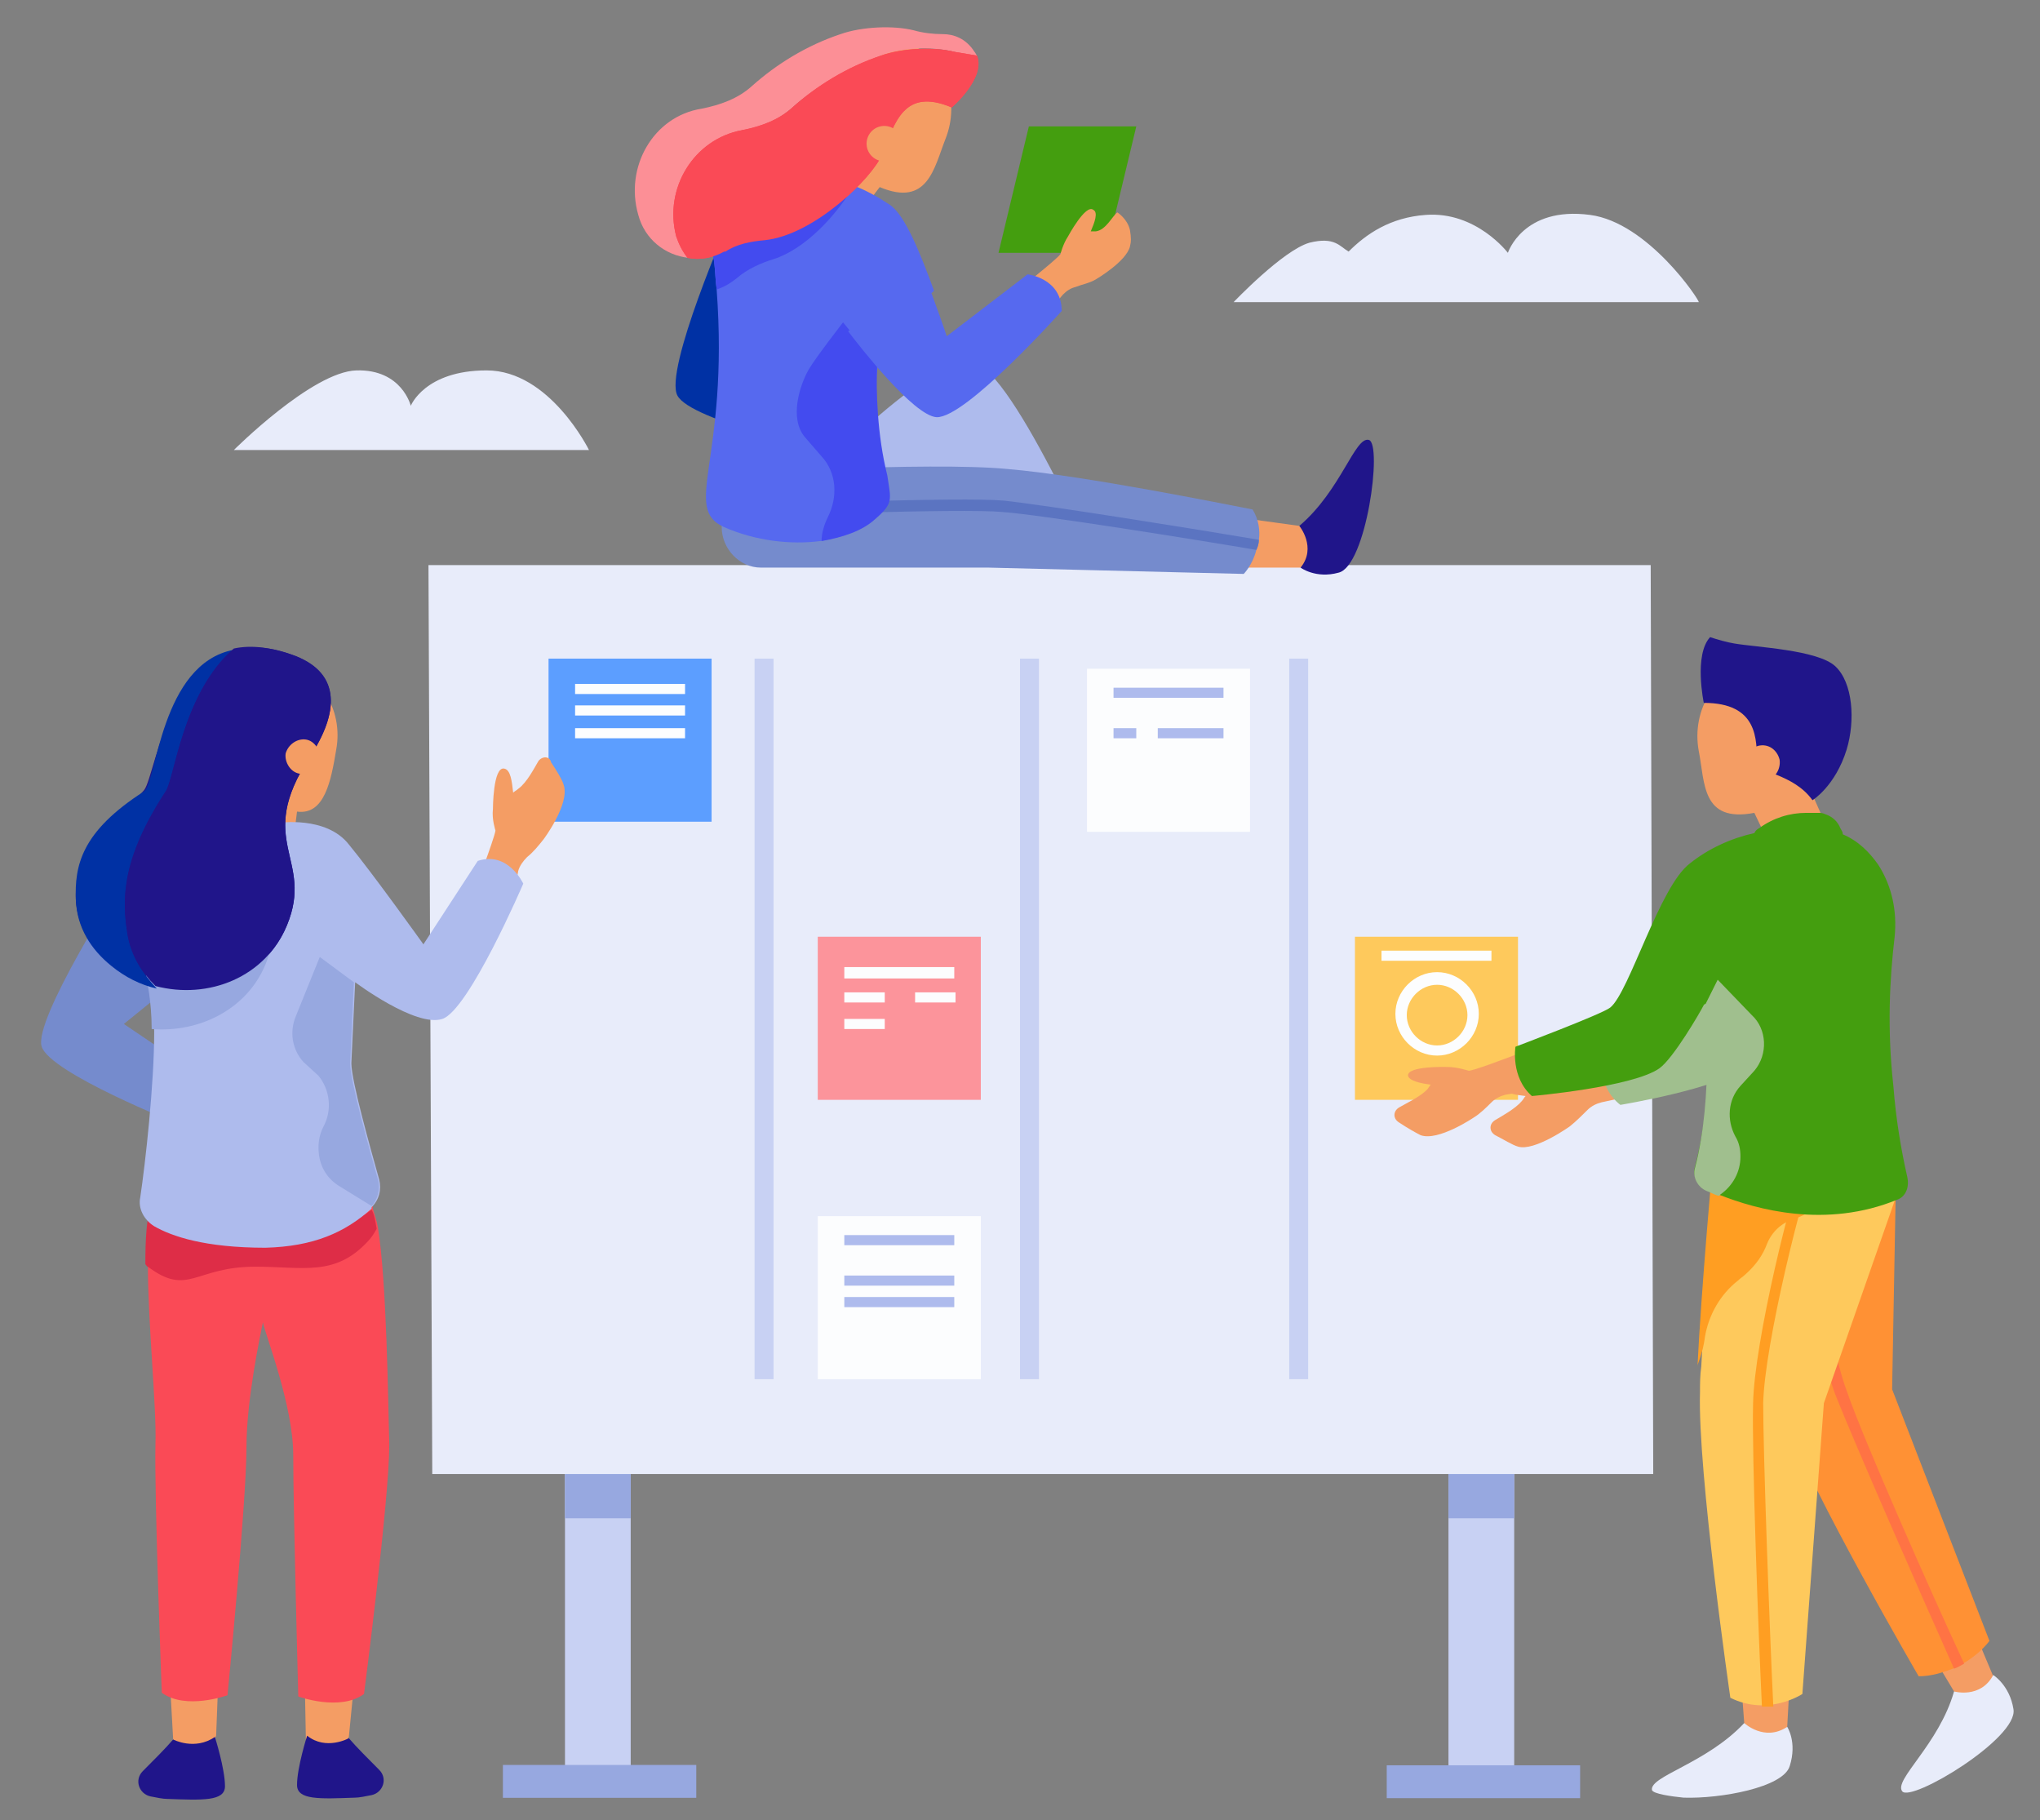 <?xml version="1.0" encoding="UTF-8"?> <svg xmlns="http://www.w3.org/2000/svg" xmlns:xlink="http://www.w3.org/1999/xlink" version="1.1" id="Calque_1" x="0px" y="0px" viewBox="0 0 161.4 144" style="enable-background:new 0 0 161.4 144;" xml:space="preserve"><rect x="0" y="0" width="161.4" height="144" fill="#808080" stroke="none"/> <style type="text/css"> .st0{fill:#F49D64;} .st1{fill:#61557D;} .st2{fill:#AEBBED;} .st3{fill:#C8D1F3;} .st4{fill:#97A8E0;} .st5{fill:#E8ECFA;} .st6{fill:#5C9EFF;} .st7{fill:#FCFDFE;} .st8{fill:#FC949B;} .st9{fill:#FEC95C;} .st10{fill:#FF9134;} .st11{fill:#FF7344;} .st12{fill:#FF9E22;} .st13{fill:#A0BF8E;} .st14{fill:#449E0F;} .st15{fill:#20158A;} .st16{fill:#0031A4;} .st17{fill:#758BCD;} .st18{fill:#5B74C1;} .st19{fill:#5669EF;} .st20{fill:#434BEF;} .st21{fill:#FC8F96;} .st22{fill:#FA4A56;} .st23{fill:#DE2D47;} </style> <g> <g> <polygon class="st0" points="86.2,45.5 88.2,49.8 88,52.5 85.6,51.5 83,47.3 "></polygon> <path class="st1" d="M88.2,49.8c3.8,1.2,7.8,0,8.1,1c0.3,1-8,4.7-9.5,3.2c-1.3-1.2-1.2-2.6-1.2-2.6C87.5,51.8,88.2,49.8,88.2,49.8 z"></path> <path class="st2" d="M63.4,38.8c0,0,10.5-11.4,13.9-10c3.4,1.4,10.9,19,10.9,19c-0.5,3-4.3,2.9-4.3,2.9l-8.5-10.5L67.9,44 L63.4,38.8z"></path> </g> <g> <g> <rect x="44.7" y="112.6" class="st3" width="5.2" height="27.6"></rect> <rect x="44.7" y="101.2" class="st4" width="5.2" height="18.9"></rect> <rect x="46.1" y="133.3" transform="matrix(6.123234e-17 -1 1 6.123234e-17 -93.512 188.314)" class="st4" width="2.6" height="15.3"></rect> </g> <g> <rect x="114.6" y="112.6" class="st3" width="5.2" height="27.6"></rect> <rect x="114.6" y="101.2" class="st4" width="5.2" height="18.9"></rect> <rect x="116" y="133.3" transform="matrix(6.123234e-17 -1 1 6.123234e-17 -23.585 258.241)" class="st4" width="2.6" height="15.3"></rect> </g> <polygon class="st5" points="34.2,116.6 130.8,116.6 130.6,44.7 33.9,44.7 "></polygon> <g> <rect x="80.7" y="52.1" class="st3" width="1.5" height="57"></rect> <rect x="59.7" y="52.1" class="st3" width="1.5" height="57"></rect> <rect x="102" y="52.1" class="st3" width="1.5" height="57"></rect> </g> <g> <rect x="43.4" y="52.1" class="st6" width="12.9" height="12.9"></rect> <rect x="45.5" y="55.8" class="st7" width="8.7" height="0.8"></rect> <rect x="45.5" y="57.6" class="st7" width="8.7" height="0.8"></rect> <rect x="45.5" y="54.1" class="st7" width="8.7" height="0.8"></rect> </g> <g> <rect x="86" y="52.9" class="st7" width="12.9" height="12.9"></rect> <rect x="88.1" y="54.4" class="st2" width="8.7" height="0.8"></rect> <rect x="88.1" y="57.6" class="st2" width="1.8" height="0.8"></rect> <rect x="91.6" y="57.6" class="st2" width="5.2" height="0.8"></rect> </g> <g> <rect x="64.7" y="74.1" class="st8" width="12.9" height="12.9"></rect> <rect x="64.7" y="96.2" class="st7" width="12.9" height="12.9"></rect> <rect x="66.8" y="97.7" class="st2" width="8.7" height="0.8"></rect> <rect x="66.8" y="102.6" class="st2" width="8.7" height="0.8"></rect> <rect x="66.8" y="100.9" class="st2" width="8.7" height="0.8"></rect> <rect x="66.8" y="76.5" class="st7" width="8.7" height="0.9"></rect> <rect x="72.4" y="78.5" class="st7" width="3.2" height="0.8"></rect> <rect x="66.8" y="80.6" class="st7" width="3.2" height="0.8"></rect> <rect x="66.8" y="78.5" class="st7" width="3.2" height="0.8"></rect> </g> <g> <rect x="107.2" y="74.1" class="st9" width="12.9" height="12.9"></rect> <rect x="109.3" y="75.2" class="st7" width="8.7" height="0.8"></rect> <path class="st7" d="M113.7,76.9c-1.8,0-3.3,1.5-3.3,3.3s1.5,3.3,3.3,3.3c1.8,0,3.3-1.5,3.3-3.3S115.5,76.9,113.7,76.9z M113.7,82.7c-1.3,0-2.4-1.1-2.4-2.4c0-1.3,1.1-2.4,2.4-2.4c1.3,0,2.4,1.1,2.4,2.4C116.1,81.6,115,82.7,113.7,82.7z"></path> </g> </g> <path class="st5" d="M125.8,17c-5.3-0.7-6.5,3-6.5,3s-2.5-3.3-6.5-3c-2.8,0.2-4.7,1.5-6.1,2.9c-0.7-0.4-1.1-1.2-3.1-0.7 c-2.1,0.6-6,4.7-6,4.7h36.8C134.5,23.8,130.4,17.6,125.8,17z"></path> <path class="st5" d="M18.5,35.6h28.1c0,0-3.1-6.3-8.1-6.3c-4.9,0-6,2.8-6,2.8s-0.7-2.9-4.3-2.8C24.7,29.4,18.5,35.6,18.5,35.6z"></path> <g> <g> <polygon class="st0" points="151.9,129.3 154.6,133.8 157,135.3 157.7,132.6 155.6,127.6 "></polygon> <path class="st10" d="M157.4,129.8c0,0-0.7,1-2.1,1.8c-0.2,0.1-0.5,0.3-0.8,0.4c-0.8,0.3-1.7,0.6-2.7,0.6c0,0-8.5-14.6-10.6-20.4 c-2.1-5.9-5.3-20.8-5.3-20.8l0.8-0.6l6.5-4.6c2.7-0.5,4.9-3.8,5.7-1c0,0,1.1,7.2,1.1,8.3l-0.3,16.4L157.4,129.8z"></path> <path class="st11" d="M155.4,131.6c-0.2,0.1-0.5,0.3-0.8,0.4c-2.6-5.8-7.9-17.9-9.4-21.7c-1.7-4.5-3.4-16.8-3.4-20.4 c0-0.7,0.9-0.6,0.9-0.1c0,3.4,1.8,15.9,3.4,20.2C147.4,113.8,152.7,125.8,155.4,131.6z"></path> <path class="st5" d="M154.6,133.8c-1.2,4.2-4.8,7-4.1,7.9c0.7,0.9,9.2-4.2,8.8-6.5c-0.3-1.9-1.6-2.7-1.6-2.7 C156.7,134.4,154.6,133.8,154.6,133.8z"></path> </g> <g> <polygon class="st0" points="137.6,131 138,136.3 139.5,138.8 141.4,136.6 141.7,131.1 "></polygon> <path class="st9" d="M150,94.7l-5.7,16.3l-1.7,23c0,0-2.7,1.8-5.7,0.3c0,0-2.6-17.9-2.4-24.2c0-0.6,0-1.3,0.1-2 c0.3-6.1,1.2-16.1,1.4-18.4c0-0.3,0-0.5,0-0.5l8.2-4.3c0.7,0.1,1.7,0.5,2.6,1.1C149.9,87.6,151.2,91.4,150,94.7z"></path> <path class="st12" d="M140.3,135c-0.3,0-0.6,0-0.9,0c-0.3-6.2-0.8-19.9-0.7-24c0.1-4.8,3-16.8,4.4-20.2c0.2-0.6,1-0.2,0.8,0.2 c-1.3,3.2-4.3,15.4-4.4,20C139.5,115.1,140,128.8,140.3,135z"></path> <path class="st12" d="M144.1,95.2c-0.7,0.6-1.5,1-2.1,1.2c-1,0.3-1.8,1-2.2,2c-0.3,0.8-0.8,1.6-1.7,2.4c-0.2,0.2-0.4,0.3-0.6,0.5 c-1.4,1.1-2.3,2.7-2.6,4.4c-0.1,0.8-0.3,1.5-0.6,2.3l0,0.1c0.3-6.1,1.2-16.1,1.4-18.4l5.7,0.1c1.5,0,2.8,0.6,3.7,1.6 C145.5,92.6,145.3,94.3,144.1,95.2z"></path> <path class="st5" d="M138,136.3c-3,3.2-7.5,4.2-7.3,5.3c0.1,0.3,1.5,0.5,2.5,0.6c2.9,0.1,7.9-0.8,8.4-2.5 c0.6-1.9-0.2-3.1-0.2-3.1C139.6,137.8,138,136.3,138,136.3z"></path> </g> <g> <path class="st0" d="M118.3,88.6c0.5-0.3,1.6-0.9,2.1-1.5c0.1-0.1,0.2-0.3,0.3-0.4c-0.8-0.1-1.7-0.2-1.8-0.7 c-0.1-0.8,3.1-0.8,3.1-0.8c0.8-0.1,1.7,0.2,1.7,0.2c0.7-0.1,8.8-3.7,8.8-3.7l1.1,4l-6.9,1.5c-0.4,0.1-0.8,0.3-1.1,0.6 c-0.4,0.4-0.9,0.9-1.4,1.3c0,0-2.8,2-4.1,1.6c-0.4-0.1-1.2-0.6-1.8-0.9C117.8,89.5,117.8,88.9,118.3,88.6z"></path> <path class="st13" d="M128.2,87.4c0,0,7.9-1.3,9.9-3c0.8-0.7,1.8-3.2,2.5-4.6l-4.6-4.8c-0.8,2.3-1.5,4.4-2.1,5 c-0.6,0.6-7.2,3.7-7.2,3.7S126.4,86,128.2,87.4z"></path> </g> <path class="st0" d="M110.7,87.6c0.5-0.3,1.6-0.8,2.2-1.4c0.1-0.1,0.2-0.3,0.3-0.4c-0.8-0.1-1.7-0.3-1.8-0.7 c-0.1-0.8,3.1-0.7,3.1-0.7c0.8,0,1.7,0.3,1.7,0.3c0.7,0,8.9-3.3,8.9-3.3l0.9,4l-6.9,1.2c-0.4,0.1-0.8,0.3-1.1,0.6 c-0.4,0.4-0.9,0.9-1.4,1.2c0,0-2.8,1.9-4.2,1.4c-0.4-0.2-1.1-0.6-1.7-1C110.2,88.5,110.2,87.9,110.7,87.6z"></path> <path class="st0" d="M145.4,57.4c-0.6-3.3-3.6-5.5-6.6-5c-3,0.6-5,3.7-4.4,7c0.5,2.5,0.2,5.7,4.4,4.9l2.1,4.4l4.7-0.9l-2.1-4.7 C145,61.9,145.8,59.7,145.4,57.4z"></path> <path class="st14" d="M150.1,94.9c-5.6,2.3-11.1,0.8-14.1-0.4c-0.4-0.1-0.7-0.3-1-0.4c-0.7-0.3-1.1-1.1-0.9-1.8 c1.5-5.7,1.2-12.3,0.8-12.9c0,0,0,0-0.1,0.1c-0.3,0.6-2.4,4.2-3.5,5c-2.1,1.5-10.1,2.2-10.1,2.2c-1.7-1.5-1.3-3.9-1.3-3.9 s6.9-2.6,7.5-3.1c1.5-1.2,3.9-9.6,6.3-11.4c1.5-1.2,3.3-2,5.1-2.4c0.1-0.2,0.2-0.3,0.4-0.4c1.1-0.8,2.4-1.2,3.7-1.2l1,0 c0.1,0,0.3,0,0.5,0.1c0.6,0.2,1,0.6,1.2,1.1c0.1,0.2,0.2,0.3,0.2,0.5c1.2,0.5,2.1,1.4,2.8,2.4c1.1,1.7,1.5,3.7,1.3,5.7 c-0.4,3.4-0.6,7.3-0.1,11.8c0.2,2.6,0.6,5,1.1,7.2C151.1,94,150.7,94.7,150.1,94.9z"></path> <path class="st13" d="M138.8,84.7l-1.1,1.2c-1,1.1-1.1,2.7-0.4,4c0.3,0.5,0.4,1,0.4,1.6c0,1.2-0.6,2.3-1.6,3l-0.1,0.1 c-0.4-0.1-0.7-0.3-1-0.4c-0.7-0.3-1.1-1.1-0.9-1.8c1.5-5.7,0.8-12.9,0.8-12.9l1-2l2.7,2.8C139.8,81.4,139.9,83.4,138.8,84.7 C138.8,84.7,138.8,84.7,138.8,84.7z"></path> <path class="st15" d="M134.8,55.6c4.3,0,4.2,2.9,4.2,4.8c0,0.7,2.9,0.8,4.4,2.9c0,0,1.8-1.1,2.7-4c0.7-2.3,0.5-5.3-0.9-6.6 c-1.4-1.3-6.3-1.5-8-1.8c-0.6-0.1-1.3-0.3-1.9-0.5C134,51.8,134.8,55.6,134.8,55.6z"></path> <path class="st0" d="M140.8,60.1c0.1,0.8-0.4,1.5-1.1,1.7c-0.8,0.1-1.5-0.4-1.7-1.1c-0.1-0.8,0.4-1.5,1.1-1.7 C139.9,58.8,140.6,59.3,140.8,60.1z"></path> </g> <g> <path class="st16" d="M59.7,28.5l7.5,3.4l-1.9,3.7c0,0-10.6-2.3-11.7-4.3c-1.1-2,4.1-13.9,4.1-13.9l6.3,6.1 C62.1,25.9,59.7,28.5,59.7,28.5z"></path> <polygon class="st14" points="89.9,10 87.5,20 79,20 81.4,10 "></polygon> <g> <g> <polygon class="st0" points="97.7,40.9 102.8,41.6 105.2,43.2 102.9,44.9 97.6,44.9 "></polygon> <path class="st17" d="M99.6,42.7c0,0.3-0.1,0.6-0.2,0.8c-0.3,1.2-1,1.9-1,1.9l-20.2-0.5h-18c-1.7,0-3.1-1.5-3.1-3.2l0-0.7l0-0.9 l0-2.6c0,0,16.4-1,22.6-0.4c6,0.5,17.3,2.8,19.4,3.2C99.6,41.1,99.7,42,99.6,42.7z"></path> <path class="st18" d="M99.6,42.7c0,0.3-0.1,0.6-0.2,0.8c-4.7-0.8-17.2-2.8-20.1-3c-3.2-0.3-18.9,0.3-22.2,0.4 c-0.4,0-0.6,0-0.6,0l0-0.9c0.1,0,0.3,0,0.7,0c3.4-0.1,18.9-0.7,22.2-0.4C82.4,39.9,94.9,41.9,99.6,42.7z"></path> <path class="st15" d="M102.8,41.6c3.3-2.8,4.4-7.1,5.5-6.8c1.1,0.3-0.2,10-2.4,10.5c-1.8,0.5-3-0.4-3-0.4 C104.2,43.3,102.8,41.6,102.8,41.6z"></path> </g> <path class="st0" d="M64.7,6.9c1.2-3,4.5-4.6,7.3-3.4C74.8,4.6,76,8,74.8,11c-0.9,2.3-1.4,5.4-5.2,3.8l-2.9,3.8l-4.3-1.7l3-4 C64.2,11.3,63.8,9,64.7,6.9z"></path> <g> <path class="st19" d="M70,37.6c0.5,2,0.6,2.2-0.9,3.5c-1,0.9-2.5,1.4-4.2,1.7c-2.3,0.3-5.1,0-7.6-1.1c-3.4-1.5,0.4-5.3-0.6-18.8 c-0.1-0.7-0.1-1.4-0.2-2.2c-0.1-0.8-1.2-5,1.9-6.3c0.4-0.2,0.7-0.3,1.1-0.3l2.4-0.2c1.9-0.1,3.9,0.1,5.7,0.8 c1,0.4,1.9,0.9,2.8,1.5c1.2,0.8,2.4,3.8,3.5,6.8l-4.2,3.9c-0.1,0.2-0.2,0.8-0.2,1.7C69.1,30.9,69.3,34.4,70,37.6z"></path> <path class="st20" d="M69.2,41.1c-1,0.9-2.5,1.4-4.2,1.7c0-0.6,0.2-1.3,0.5-1.9c0.8-1.6,0.7-3.5-0.5-4.8l-1.3-1.5c0,0,0,0,0,0 c-1.3-1.5-0.4-4.2,0.3-5.4c0.6-1,2.7-3.7,2.7-3.7l2.7,3.3c-0.1,2.1,0,5.6,0.8,8.8C70.5,39.6,70.7,39.8,69.2,41.1z"></path> </g> <g> <path class="st21" d="M55.5,8.6c1.5-0.3,2.9-0.8,4-1.8c1.9-1.7,4.3-3.2,7-4.1c1.7-0.6,4.2-0.7,5.8-0.3c0.7,0.2,1.5,0.3,2.3,0.3 c0.8,0,1.8,0.3,2.5,1.4c0.1,0.1,0.1,0.2,0.2,0.3c-0.6,0-1.2-0.1-1.8-0.3c-1.6-0.4-4.1-0.4-5.8,0.3c-2.6,1-5.1,2.4-7,4.1 c-1.1,1-2.5,1.6-3.9,1.8c-3.8,0.7-6.2,4.6-5.2,8.4c0.2,0.6,0.5,1.2,0.9,1.7c-1.9-0.2-3.5-1.5-4-3.4C49.4,13.2,51.7,9.2,55.5,8.6 z"></path> <path class="st22" d="M53.5,18.7c-1-3.8,1.4-7.7,5.2-8.4c1.5-0.3,2.9-0.8,4-1.8c1.9-1.7,4.3-3.2,7-4.1c1.7-0.6,4.2-0.7,5.8-0.3 c0.6,0.1,1.2,0.2,1.8,0.3c0.7,1.8-2,4.1-2,4.1c-3.8-1.6-4.5,1.2-5.5,3.7c-0.8,1.9-5.4,6.4-9.3,6.8c-1.1,0.1-2.2,0.3-3.1,0.9 c0,0,0,0-0.1,0c-0.9,0.5-1.9,0.7-2.9,0.5C54,19.9,53.7,19.3,53.5,18.7z"></path> <path class="st20" d="M67.5,14.8c-1.4,2.3-3.8,4.9-6.3,5.7c-1,0.3-2.1,0.8-2.9,1.5c0,0,0,0,0,0c-0.5,0.4-1,0.7-1.6,0.9 c-0.1-0.7-0.1-1.4-0.2-2.2c-0.1-0.8-1.2-5,1.9-6.3c0.4-0.2,0.7-0.3,1.1-0.3l2.4-0.2C63.7,13.9,65.7,14.2,67.5,14.8z"></path> <path class="st22" d="M53.5,18.7c-1-3.8,1.4-7.7,5.2-8.4c1.5-0.3,2.9-0.8,4-1.8c1.9-1.7,4.3-3.2,7-4.1c1.7-0.6,4.2-0.7,5.8-0.3 c0.6,0.1,1.2,0.2,1.8,0.3c0.7,1.8-2,4.1-2,4.1c-3.8-1.6-4.5,1.2-5.5,3.7c-0.8,1.9-5.4,6.4-9.3,6.8c-1.1,0.1-2.2,0.3-3.1,0.9 c0,0,0,0-0.1,0c-0.9,0.5-1.9,0.7-2.9,0.5C54,19.9,53.7,19.3,53.5,18.7z"></path> </g> <ellipse transform="matrix(0.501 -0.865 0.865 0.501 25.117 66.25)" class="st0" cx="70" cy="11.3" rx="1.4" ry="1.4"></ellipse> </g> <path class="st0" d="M88.4,16.8c-0.4,0.3-0.9,1.4-1.7,1.5c-0.1,0-0.3,0-0.4,0c0.3-0.7,0.6-1.5,0.2-1.7c-0.6-0.5-2,2.1-2,2.1 c-0.4,0.6-0.6,1.4-0.6,1.4c-0.3,0.5-6.7,5.5-6.7,5.5l2.8,2.5l4.1-4.8c0.3-0.3,0.6-0.5,1-0.6c0.5-0.2,1.1-0.3,1.6-0.6 c0,0,2.4-1.4,2.7-2.6c0.1-0.4,0.1-0.7,0-1.3C89.2,17.3,88.4,16.8,88.4,16.8z"></path> <path class="st19" d="M74.9,26.6l6.4-4.9c0,0,2.7,0.3,2.7,2.9c0,0-7.6,8.5-9.9,8.4c-1.8-0.1-6.1-5.6-7-6.8l6.6-3 C74.8,26.2,74.9,26.6,74.9,26.6z"></path> </g> <g> <g> <path class="st17" d="M9.8,81l6.8,4.6l-2.5,3.3c0,0-10.1-4-10.8-6.1c-0.7-2.1,6.3-13,6.3-13l5.3,7.1C12.5,78.8,9.8,81,9.8,81z"></path> <polygon class="st0" points="28.1,132.3 27.6,137.4 26,139.8 24.2,137.6 24.1,132.3 "></polygon> <polygon class="st0" points="17.3,132.1 17.1,137.3 15.4,140.9 13.7,137.6 13.4,132.2 "></polygon> <path class="st15" d="M27.6,137.5c0.6,0.7,1.6,1.7,2.4,2.5c0.7,0.7,0.3,1.8-0.6,2c-0.5,0.1-1,0.2-1.3,0.2c-2.8,0.1-4.6,0.2-4.6-1 c0-1.4,0.8-3.9,0.8-3.9C25.8,138.5,27.6,137.5,27.6,137.5z"></path> <path class="st15" d="M13.7,137.6c-0.6,0.7-1.6,1.7-2.4,2.5c-0.7,0.7-0.3,1.8,0.6,2c0.5,0.1,1,0.2,1.3,0.2c2.8,0.1,4.6,0.2,4.6-1 c0-1.4-0.8-3.9-0.8-3.9C15.4,138.5,13.7,137.6,13.7,137.6z"></path> <path class="st22" d="M28.8,134c-1.9,1.4-5.2,0.2-5.2,0.2s-0.4-14.8-0.4-19.1c0-3.9-2.2-9.5-2.4-10.5c-0.2,1-1.3,6.1-1.3,9.9 c0,4.3-1.5,19.6-1.5,19.6s-3.3,1.2-5.2-0.2c0,0-0.6-15.5-0.5-19.7c0.1-2.8-0.6-9.5-0.6-14.2c0-2,0.1-3.6,0.4-4.4 c0-0.1,0.1-0.2,0.1-0.3c1.1-1.9,8.6-1.1,8.6-1.1s7.6-0.8,8.6,1.1c0.1,0.1,0.1,0.2,0.1,0.3c0.1,0.4,0.3,0.9,0.4,1.5 c0.7,4.3,0.8,13.7,0.9,17.2C30.8,118.6,28.8,134,28.8,134z"></path> <path class="st23" d="M29.8,97.2c-0.2,0.4-0.5,0.8-0.7,1c-2.6,2.8-5.1,2-8.9,2c-4.8,0-5.3,2.4-8.5,0c-0.1,0-0.1-0.1-0.2-0.2 c0-2,0.1-3.6,0.4-4.4l1.3,0.6c1.4,0.8,4,1.7,8.8,1.7c3.2,0,5.5-0.8,7.4-2.2C29.6,96,29.7,96.6,29.8,97.2z"></path> <g> <path class="st0" d="M15.9,57.3c0.6-3.2,3.4-5.3,6.4-4.8c2.9,0.5,4.9,3.6,4.3,6.8c-0.4,2.4-0.9,5.2-3.1,4.9L23,68.2l-7.2-0.8 l2.1-4.5C16.3,61.6,15.5,59.5,15.9,57.3z"></path> <path class="st0" d="M42.6,60.2c-0.3,0.5-0.9,1.7-1.6,2.2c-0.1,0.1-0.3,0.2-0.4,0.3c-0.1-0.9-0.2-1.8-0.7-1.9 C39,60.6,39,64,39,64c-0.1,0.8,0.2,1.7,0.2,1.7c-0.1,0.7-1.9,5.4-1.9,5.4l3.5-1.1l0.2-1.1c0.1-0.4,0.4-0.8,0.7-1.1 c0.5-0.4,0.9-0.9,1.3-1.4c0,0,2.1-2.8,1.6-4.3c-0.1-0.4-0.6-1.2-1-1.8C43.5,59.8,42.9,59.8,42.6,60.2z"></path> <path class="st2" d="M41.4,69.9c0,0-4.3,10-6.4,10.7c-2.1,0.7-6.9-2.9-6.9-2.9l-0.3,6.4c0,1.4,1.5,6.7,2.2,9.2 c0.2,0.8,0,1.6-0.6,2.2c0,0,0,0,0,0.1c-2.1,1.9-4.6,3-8.4,3.1c-4.8,0-7.4-0.9-8.8-1.7c-0.8-0.5-1.3-1.4-1.1-2.3 c0.4-2.7,1.1-8.9,1.1-13.1c0-1.1-0.1-2.1-0.2-2.8l-0.4-2.4l10.2-11l0.2-0.3c0,0,3.8-0.6,5.6,1.7c1.9,2.3,5.9,7.9,5.9,7.9 l4.3-6.6C40.2,67.3,41.4,69.9,41.4,69.9z"></path> <path class="st15" d="M11.4,62.5c1-1.2,2.3-14.4,12-10.6c3.6,1.4,3.4,4.5,1.1,8c-4.4,6.7,0.4,8-1.8,13.3 c-2.2,5.4-9.4,6.7-13.9,3.1c-1.6-1.3-2.7-3-2.8-5.2C5.9,68.5,7.8,66.6,11.4,62.5z"></path> <path class="st4" d="M21,76.3c-1.5,3.6-5.3,5.4-9,5.1c0-1.1-0.1-2.1-0.2-2.8l-0.4-2.4l10.2-11C19.4,70.1,22.9,71.7,21,76.3z"></path> <g> <path class="st16" d="M10.1,74c-0.5-2.9-0.4-6.2,3-11.3c0.7-1,1.3-7.9,5.4-11.3c-5.8,1.1-6.1,10.5-7.1,11.2 c-5,3.2-5.5,5.9-5.4,8.6c0.1,2.2,1.2,3.9,2.8,5.2c1.1,0.9,2.3,1.5,3.6,1.8C11.3,77,10.4,75.7,10.1,74z"></path> <path class="st15" d="M22.7,73.2c2.2-5.3-2.6-6.6,1.8-13.3c2.3-3.5,2.5-6.5-1.1-8c-1.9-0.7-3.5-0.9-4.9-0.6 c-4,3.4-4.7,10.3-5.4,11.3c-3.4,5.2-3.5,8.4-3,11.3c0.3,1.7,1.1,3,2.2,4.1C16.5,79.1,21,77.3,22.7,73.2z"></path> </g> <path class="st0" d="M22.6,59.6c-0.1,0.7,0.4,1.5,1.1,1.6c0.7,0.1,1.5-0.4,1.6-1.1c0.1-0.7-0.4-1.5-1.1-1.6 C23.5,58.4,22.8,58.9,22.6,59.6z"></path> </g> </g> <path class="st4" d="M29.4,95.4l-2.6-1.6c-1.1-0.7-1.6-1.8-1.6-3c0-0.6,0.1-1.1,0.4-1.7c0.7-1.3,0.5-2.9-0.4-4L24,84 c-0.9-1-1.1-2.4-0.6-3.6l1.9-4.7l2.7,2l-0.3,6.4c0,1.4,1.5,6.7,2.2,9.2C30.1,94,29.9,94.9,29.4,95.4z"></path> </g> </g> </svg> 